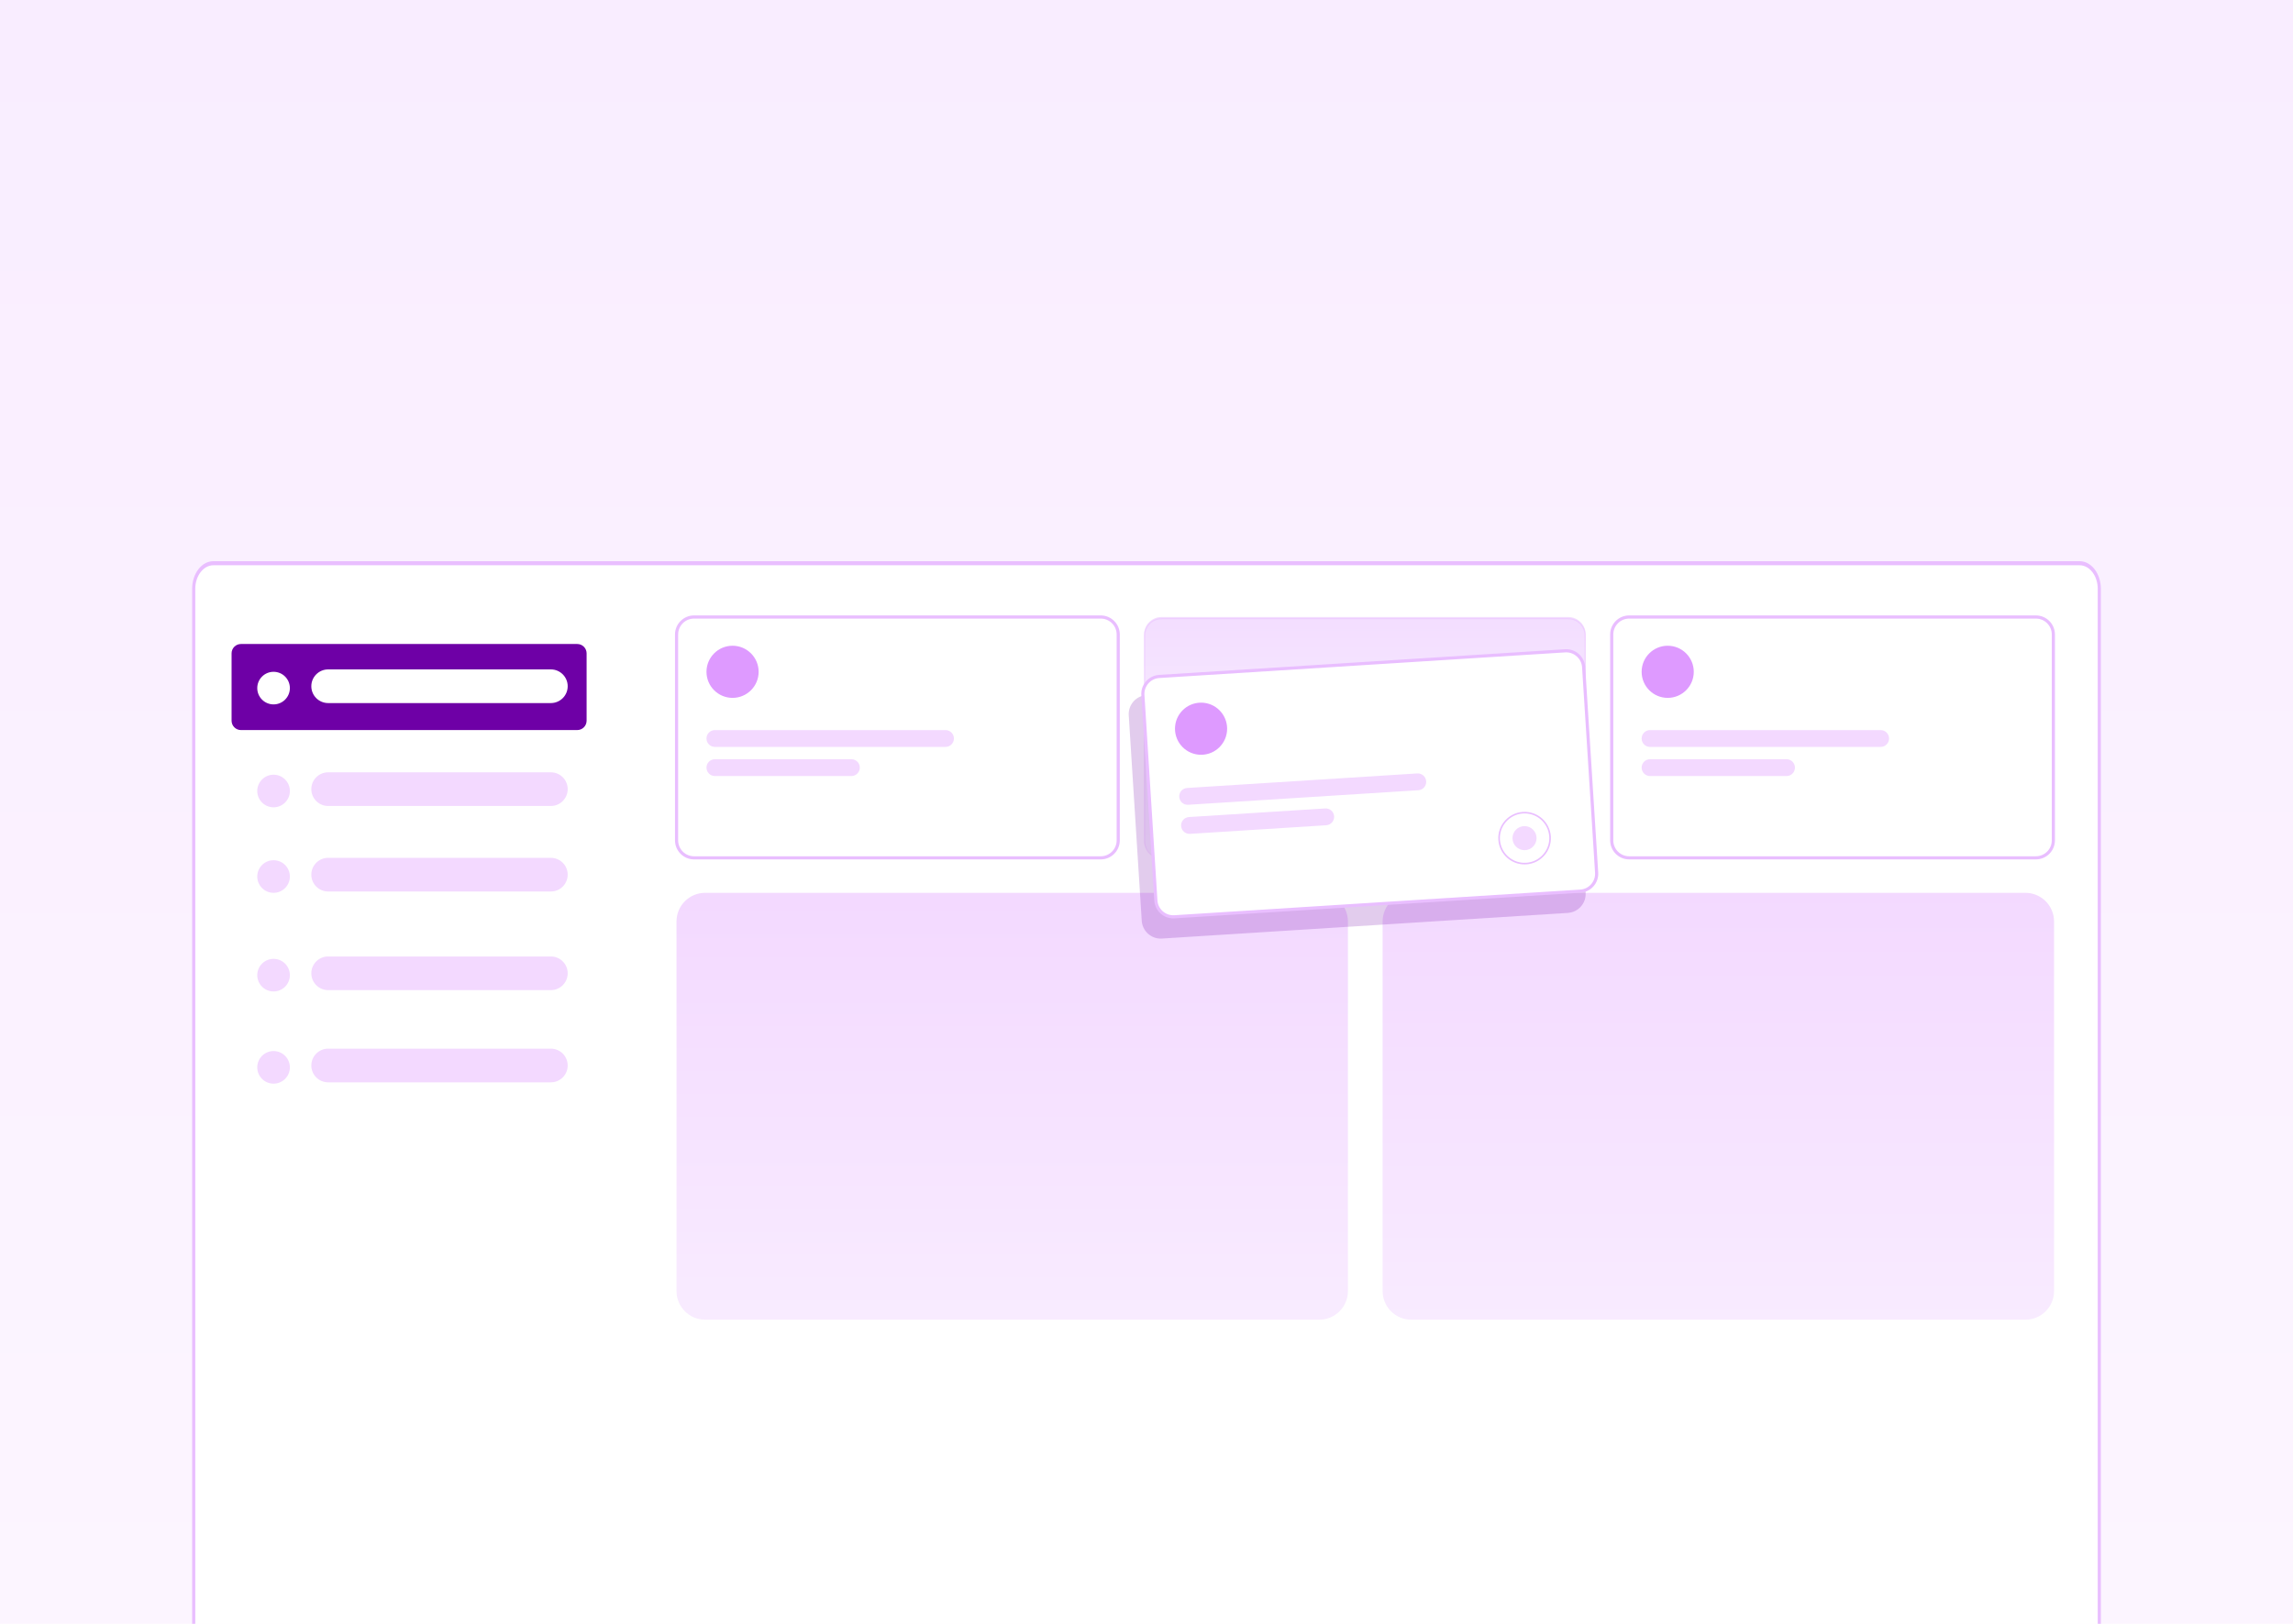 <svg width="288" height="204" viewBox="0 0 288 204" fill="none" xmlns="http://www.w3.org/2000/svg">
<g clip-path="url(#clip0_1791_10223)">
<rect width="288" height="204" fill="url(#paint0_linear_1791_10223)"/>
<path d="M261.193 241.746H26.804C25.443 241.746 24.328 240.301 24.328 238.536V73.968C24.328 72.203 25.443 70.758 26.804 70.758H261.193C262.554 70.758 263.668 72.203 263.668 73.968V238.536C263.668 240.304 262.554 241.746 261.193 241.746Z" fill="white"/>
<path d="M261.195 242H26.806C25.332 242 24.133 240.445 24.133 238.534V73.966C24.133 72.055 25.332 70.5 26.806 70.5H261.195C262.668 70.5 263.868 72.055 263.868 73.966V238.534C263.868 240.445 262.668 242 261.195 242ZM26.806 71.012C25.549 71.012 24.527 72.337 24.527 73.966V238.534C24.527 240.163 25.549 241.488 26.806 241.488H261.195C262.451 241.488 263.473 240.163 263.473 238.534V73.966C263.473 72.337 262.451 71.012 261.195 71.012H26.806Z" fill="#E9BEFF"/>
<path d="M138.254 107.767H87.168C85.957 107.767 84.977 106.784 84.977 105.575V79.707C84.977 78.496 85.959 77.516 87.168 77.516H138.252C139.464 77.516 140.444 78.498 140.444 79.707V105.575C140.446 106.786 139.464 107.767 138.254 107.767Z" fill="white"/>
<path d="M138.256 107.964H87.17C85.852 107.964 84.781 106.893 84.781 105.573V79.705C84.781 78.388 85.852 77.314 87.17 77.314H138.254C139.572 77.314 140.645 78.386 140.645 79.705V105.573C140.645 106.893 139.574 107.964 138.256 107.964ZM87.17 77.711C86.069 77.711 85.176 78.607 85.176 79.707V105.575C85.176 106.676 86.071 107.571 87.17 107.571H138.254C139.355 107.571 140.251 106.676 140.251 105.575V79.707C140.251 78.607 139.355 77.711 138.254 77.711H87.17Z" fill="#E9BEFF"/>
<path d="M92.009 87.672C93.817 87.672 95.284 86.206 95.284 84.398C95.284 82.589 93.817 81.123 92.009 81.123C90.201 81.123 88.734 82.589 88.734 84.398C88.734 86.206 90.201 87.672 92.009 87.672Z" fill="#DE9AFF"/>
<path d="M72.501 91.716H30.262C29.613 91.716 29.086 91.19 29.086 90.541V82.08C29.086 81.431 29.613 80.904 30.262 80.904H72.502C73.151 80.904 73.678 81.431 73.678 82.08V90.541C73.676 91.192 73.15 91.716 72.501 91.716Z" fill="#6E00A6"/>
<path d="M165.7 165.789H88.569C86.58 165.789 84.969 164.177 84.969 162.189V115.764C84.969 113.776 86.58 112.164 88.569 112.164H165.7C167.689 112.164 169.3 113.776 169.3 115.764V162.189C169.3 164.177 167.689 165.789 165.7 165.789Z" fill="url(#paint1_linear_1791_10223)"/>
<path d="M254.388 165.789H177.256C175.268 165.789 173.656 164.177 173.656 162.189V115.764C173.656 113.776 175.268 112.164 177.256 112.164H254.388C256.376 112.164 257.988 113.776 257.988 115.764V162.189C257.988 164.177 256.376 165.789 254.388 165.789Z" fill="url(#paint2_linear_1791_10223)"/>
<path d="M196.971 107.765H145.887C144.676 107.765 143.695 106.782 143.695 105.573V79.705C143.695 78.494 144.678 77.514 145.887 77.514H196.971C198.182 77.514 199.163 78.496 199.163 79.705V105.573C199.165 106.784 198.182 107.765 196.971 107.765Z" fill="url(#paint3_linear_1791_10223)"/>
<g opacity="0.5">
<path d="M196.971 77.794C198.1 77.794 199.015 78.712 199.015 79.838V105.706C199.015 106.834 198.098 107.749 196.971 107.749H145.887C144.759 107.749 143.843 106.832 143.843 105.706V79.838C143.843 78.71 144.761 77.794 145.887 77.794H196.971ZM196.971 77.647H145.887C144.676 77.647 143.695 78.629 143.695 79.838V105.706C143.695 106.917 144.678 107.897 145.887 107.897H196.971C198.182 107.897 199.163 106.915 199.163 105.706V79.838C199.165 78.629 198.182 77.647 196.971 77.647Z" fill="url(#paint4_linear_1791_10223)"/>
</g>
<path d="M34.36 101.419C35.491 101.419 36.408 100.503 36.408 99.372C36.408 98.241 35.491 97.324 34.36 97.324C33.229 97.324 32.312 98.241 32.312 99.372C32.312 100.503 33.229 101.419 34.36 101.419Z" fill="#F3D9FF"/>
<path d="M69.185 101.253H41.216C40.048 101.253 39.102 100.306 39.102 99.138C39.102 97.97 40.048 97.023 41.216 97.023H69.187C70.355 97.023 71.302 97.97 71.302 99.138C71.302 100.306 70.355 101.253 69.185 101.253Z" fill="#F3D9FF"/>
<path d="M34.36 112.164C35.491 112.164 36.408 111.247 36.408 110.116C36.408 108.985 35.491 108.068 34.36 108.068C33.229 108.068 32.312 108.985 32.312 110.116C32.312 111.247 33.229 112.164 34.36 112.164Z" fill="#F3D9FF"/>
<path d="M69.185 111.997H41.216C40.048 111.997 39.102 111.05 39.102 109.882C39.102 108.714 40.048 107.768 41.216 107.768H69.187C70.355 107.768 71.302 108.714 71.302 109.882C71.302 111.05 70.355 111.997 69.185 111.997Z" fill="#F3D9FF"/>
<path d="M34.36 124.554C35.491 124.554 36.408 123.637 36.408 122.507C36.408 121.376 35.491 120.459 34.36 120.459C33.229 120.459 32.312 121.376 32.312 122.507C32.312 123.637 33.229 124.554 34.36 124.554Z" fill="#F3D9FF"/>
<path d="M69.185 124.388H41.216C40.048 124.388 39.102 123.441 39.102 122.273C39.102 121.105 40.048 120.158 41.216 120.158H69.187C70.355 120.158 71.302 121.105 71.302 122.273C71.302 123.441 70.355 124.388 69.185 124.388Z" fill="#F3D9FF"/>
<path d="M34.36 136.138C35.491 136.138 36.408 135.221 36.408 134.091C36.408 132.96 35.491 132.043 34.36 132.043C33.229 132.043 32.312 132.96 32.312 134.091C32.312 135.221 33.229 136.138 34.36 136.138Z" fill="#F3D9FF"/>
<path d="M69.185 135.972H41.216C40.048 135.972 39.102 135.025 39.102 133.857C39.102 132.689 40.048 131.742 41.216 131.742H69.187C70.355 131.742 71.302 132.689 71.302 133.857C71.302 135.025 70.355 135.972 69.185 135.972Z" fill="#F3D9FF"/>
<path d="M255.706 107.767H204.621C203.41 107.767 202.43 106.784 202.43 105.575V79.707C202.43 78.496 203.412 77.516 204.621 77.516H255.706C256.917 77.516 257.897 78.498 257.897 79.707V105.575C257.899 106.786 256.917 107.767 255.706 107.767Z" fill="white"/>
<path d="M255.708 107.964H204.623C203.306 107.964 202.234 106.893 202.234 105.573V79.705C202.234 78.388 203.306 77.314 204.623 77.314H255.708C257.025 77.314 258.098 78.386 258.098 79.705V105.573C258.098 106.893 257.025 107.964 255.708 107.964ZM204.623 77.711C203.523 77.711 202.629 78.607 202.629 79.707V105.575C202.629 106.676 203.524 107.571 204.623 107.571H255.708C256.808 107.571 257.704 106.676 257.704 105.575V79.707C257.704 78.607 256.808 77.711 255.708 77.711H204.623Z" fill="#E9BEFF"/>
<path d="M118.754 93.833H89.792C89.208 93.833 88.734 93.36 88.734 92.776C88.734 92.192 89.208 91.719 89.792 91.719H118.754C119.338 91.719 119.812 92.192 119.812 92.776C119.812 93.36 119.338 93.833 118.754 93.833Z" fill="#F3D9FF"/>
<path d="M106.934 97.492H89.792C89.208 97.492 88.734 97.018 88.734 96.434C88.734 95.85 89.208 95.377 89.792 95.377H106.934C107.518 95.377 107.992 95.85 107.992 96.434C107.992 97.018 107.518 97.492 106.934 97.492Z" fill="#F3D9FF"/>
<path d="M209.462 87.672C211.271 87.672 212.737 86.206 212.737 84.398C212.737 82.589 211.271 81.123 209.462 81.123C207.654 81.123 206.188 82.589 206.188 84.398C206.188 86.206 207.654 87.672 209.462 87.672Z" fill="#DE9AFF"/>
<g opacity="0.2" filter="url(#filter0_f_1791_10223)">
<path d="M196.906 114.493L145.923 117.715C144.713 117.791 143.672 116.872 143.597 115.665L141.965 89.849C141.889 88.639 142.808 87.598 144.015 87.523L194.999 84.301C196.208 84.224 197.25 85.144 197.325 86.351L198.956 112.167C199.033 113.375 198.116 114.416 196.906 114.493Z" fill="#6F00A6"/>
<path d="M145.785 117.914C144.536 117.914 143.481 116.94 143.402 115.675L141.77 89.859C141.688 88.543 142.69 87.407 144.005 87.322L194.989 84.1C196.303 84.018 197.441 85.02 197.524 86.335L199.155 112.152C199.195 112.789 198.986 113.405 198.564 113.882C198.141 114.359 197.558 114.647 196.92 114.687L145.937 117.908C145.885 117.912 145.834 117.914 145.785 117.914ZM195.139 84.491C195.098 84.491 195.054 84.493 195.013 84.495L144.029 87.716C142.93 87.785 142.094 88.736 142.163 89.833L143.794 115.649C143.863 116.748 144.814 117.585 145.911 117.516L196.895 114.294C197.427 114.261 197.915 114.022 198.266 113.622C198.617 113.221 198.794 112.708 198.761 112.178L197.129 86.361C197.062 85.306 196.183 84.491 195.139 84.491Z" fill="#6F00A6"/>
</g>
<path d="M198.484 111.952L147.501 115.173C146.291 115.25 145.25 114.331 145.175 113.124L143.544 87.308C143.467 86.098 144.386 85.057 145.593 84.982L196.577 81.76C197.786 81.683 198.828 82.603 198.903 83.81L200.534 109.626C200.611 110.834 199.694 111.875 198.484 111.952Z" fill="white"/>
<path d="M147.363 115.377C146.114 115.377 145.059 114.402 144.98 113.138L143.349 87.322C143.266 86.006 144.268 84.87 145.584 84.785L196.567 81.563C197.881 81.481 199.019 82.483 199.102 83.798L200.734 109.615C200.773 110.252 200.564 110.867 200.142 111.345C199.72 111.822 199.136 112.11 198.499 112.15L147.515 115.371C147.464 115.375 147.412 115.377 147.363 115.377ZM196.717 81.954C196.676 81.954 196.632 81.956 196.591 81.958L145.607 85.179C144.508 85.248 143.672 86.199 143.741 87.296L145.373 113.112C145.442 114.211 146.392 115.048 147.489 114.978L198.473 111.757C199.005 111.724 199.493 111.485 199.844 111.084C200.195 110.684 200.373 110.171 200.339 109.64L198.708 83.824C198.641 82.769 197.761 81.954 196.717 81.954Z" fill="#E9BEFF"/>
<path d="M236.208 93.833H207.245C206.661 93.833 206.188 93.36 206.188 92.776C206.188 92.192 206.661 91.719 207.245 91.719H236.208C236.792 91.719 237.265 92.192 237.265 92.776C237.265 93.36 236.792 93.833 236.208 93.833Z" fill="#F3D9FF"/>
<path d="M224.387 97.492H207.245C206.661 97.492 206.188 97.018 206.188 96.434C206.188 95.85 206.661 95.377 207.245 95.377H224.387C224.971 95.377 225.445 95.85 225.445 96.434C225.445 97.018 224.971 97.492 224.387 97.492Z" fill="#F3D9FF"/>
<path d="M150.853 94.821C152.661 94.821 154.127 93.355 154.127 91.546C154.127 89.738 152.661 88.272 150.853 88.272C149.044 88.272 147.578 89.738 147.578 91.546C147.578 93.355 149.044 94.821 150.853 94.821Z" fill="#DE9AFF"/>
<path d="M191.483 108.497C193.251 108.497 194.685 107.064 194.685 105.295C194.685 103.527 193.251 102.094 191.483 102.094C189.715 102.094 188.281 103.527 188.281 105.295C188.281 107.064 189.715 108.497 191.483 108.497Z" fill="white"/>
<path d="M191.485 108.593C190.682 108.593 189.914 108.305 189.307 107.769C188.646 107.187 188.249 106.38 188.194 105.5C188.139 104.62 188.429 103.772 189.013 103.109C189.595 102.449 190.402 102.052 191.281 101.997C193.1 101.882 194.668 103.267 194.785 105.084C194.84 105.964 194.55 106.812 193.966 107.475C193.382 108.136 192.577 108.532 191.698 108.588C191.625 108.589 191.554 108.593 191.485 108.593ZM191.49 102.188C191.425 102.188 191.358 102.19 191.293 102.194C190.467 102.245 189.709 102.618 189.161 103.24C188.612 103.861 188.34 104.66 188.391 105.486C188.443 106.313 188.816 107.071 189.437 107.619C190.058 108.167 190.857 108.44 191.684 108.388C192.51 108.337 193.268 107.964 193.816 107.343C194.365 106.721 194.637 105.922 194.586 105.096C194.483 103.455 193.114 102.188 191.49 102.188Z" fill="#E9BEFF"/>
<path d="M191.48 106.805C192.314 106.805 192.991 106.129 192.991 105.294C192.991 104.46 192.314 103.783 191.48 103.783C190.645 103.783 189.969 104.46 189.969 105.294C189.969 106.129 190.645 106.805 191.48 106.805Z" fill="#F3D9FF"/>
<path d="M178.14 99.275L149.234 101.102C148.65 101.139 148.149 100.695 148.112 100.113C148.074 99.529 148.518 99.028 149.1 98.991L178.005 97.164C178.589 97.127 179.09 97.571 179.128 98.153C179.165 98.737 178.724 99.24 178.14 99.275Z" fill="#F3D9FF"/>
<path d="M166.577 103.674L149.468 104.755C148.884 104.792 148.383 104.348 148.346 103.766C148.308 103.182 148.752 102.681 149.334 102.644L166.443 101.563C167.027 101.525 167.528 101.969 167.566 102.551C167.601 103.133 167.159 103.636 166.577 103.674Z" fill="#F3D9FF"/>
<path d="M34.36 88.492C35.491 88.492 36.408 87.575 36.408 86.444C36.408 85.313 35.491 84.397 34.36 84.397C33.229 84.397 32.312 85.313 32.312 86.444C32.312 87.575 33.229 88.492 34.36 88.492Z" fill="white"/>
<path d="M69.185 88.325H41.216C40.048 88.325 39.102 87.378 39.102 86.21C39.102 85.043 40.048 84.096 41.216 84.096H69.187C70.355 84.096 71.302 85.043 71.302 86.21C71.302 87.378 70.355 88.325 69.185 88.325Z" fill="white"/>
</g>
<defs>
<filter id="filter0_f_1791_10223" x="126.266" y="68.596" width="88.394" height="64.818" filterUnits="userSpaceOnUse" color-interpolation-filters="sRGB">
<feFlood flood-opacity="0" result="BackgroundImageFix"/>
<feBlend mode="normal" in="SourceGraphic" in2="BackgroundImageFix" result="shape"/>
<feGaussianBlur stdDeviation="7.75" result="effect1_foregroundBlur_1791_10223"/>
</filter>
<linearGradient id="paint0_linear_1791_10223" x1="144" y1="0" x2="144" y2="204" gradientUnits="userSpaceOnUse">
<stop stop-color="#F9EDFF"/>
<stop offset="1" stop-color="#FCF5FF"/>
</linearGradient>
<linearGradient id="paint1_linear_1791_10223" x1="127.135" y1="170.486" x2="127.135" y2="112.716" gradientUnits="userSpaceOnUse">
<stop offset="4.15568e-07" stop-color="#F9EDFF"/>
<stop offset="0.994" stop-color="#F3D9FF"/>
</linearGradient>
<linearGradient id="paint2_linear_1791_10223" x1="215.823" y1="171.997" x2="215.823" y2="111.666" gradientUnits="userSpaceOnUse">
<stop offset="4.15568e-07" stop-color="#F9EDFF"/>
<stop offset="0.994" stop-color="#F3D9FF"/>
</linearGradient>
<linearGradient id="paint3_linear_1791_10223" x1="171.43" y1="111.556" x2="171.43" y2="72.571" gradientUnits="userSpaceOnUse">
<stop offset="4.15568e-07" stop-color="#FAF5FF"/>
<stop offset="0.439" stop-color="#F7ECFF"/>
<stop offset="0.994" stop-color="#F2D9FF"/>
</linearGradient>
<linearGradient id="paint4_linear_1791_10223" x1="171.43" y1="107.9" x2="171.43" y2="77.647" gradientUnits="userSpaceOnUse">
<stop offset="1.38522e-07" stop-color="#F3D9FF"/>
<stop offset="0.999" stop-color="#E9BEFF"/>
</linearGradient>
<clipPath id="clip0_1791_10223">
<rect width="288" height="204" fill="white"/>
</clipPath>
</defs>
</svg>

